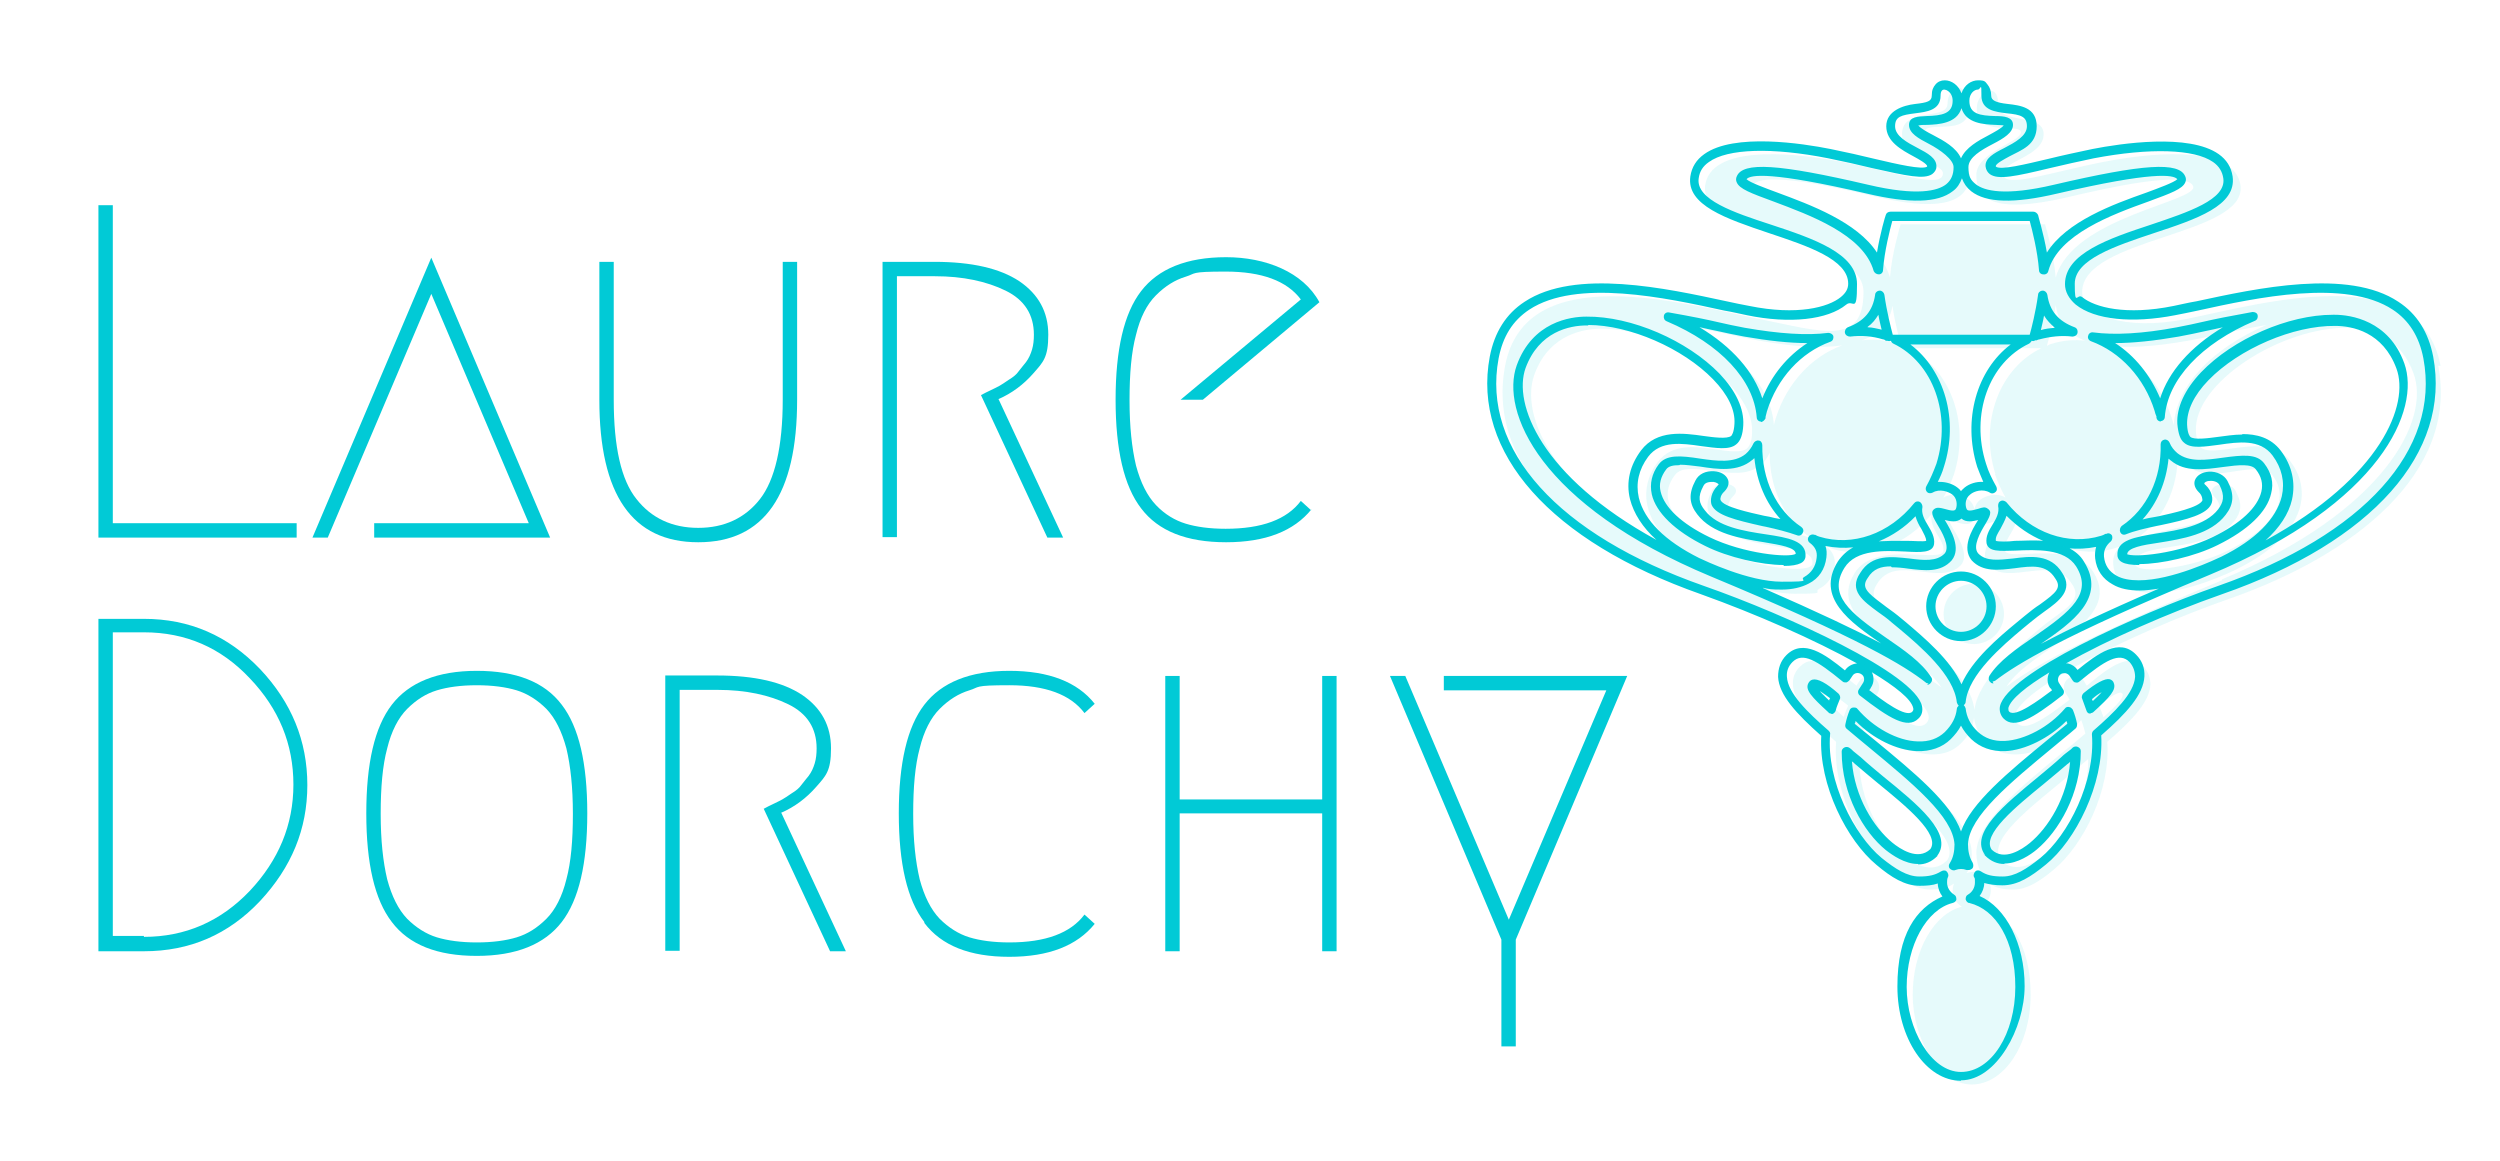 <svg xmlns="http://www.w3.org/2000/svg" id="Calque_1" viewBox="0 0 538.5 250"><defs><style>      .st0 {        opacity: .1;      }      .st1 {        fill: #01cad6;      }    </style></defs><g><path class="st1" d="M63.9,112.7v3.1H21.2V44.2h3.1v68.5h39.7Z"></path><path class="st1" d="M80.6,112.7h33.3l-21-49.4-22.3,52.5h-3.3l25.6-60.3,25.6,60.3h-37.9v-3.1Z"></path><path class="st1" d="M132.2,56.4v29.7c0,10.2,1.6,17.3,4.9,21.4,3.2,4.1,7.7,6.2,13.3,6.2s10.1-2.1,13.3-6.2c3.2-4.1,4.9-11.3,4.9-21.4v-29.7h3.1v29.7c0,20.5-7.1,30.7-21.3,30.7s-21.3-10.2-21.3-30.7v-29.7h3.1Z"></path><path class="st1" d="M215.1,86l13.9,29.8h-3.4l-14.3-30.7c.1,0,.7-.4,1.8-.9,1.1-.5,1.8-.9,2.2-1.1.4-.2,1.1-.7,2-1.3,1-.6,1.7-1.2,2.1-1.8.5-.6,1-1.3,1.6-2,.6-.8,1-1.7,1.3-2.7.3-1,.4-2.1.4-3.2,0-4.3-2-7.5-6.1-9.5-4.1-2-9.2-3.1-15.2-3.1h-8.2v56.2h-3.1v-59.3h11.2c8,0,14.1,1.4,18.3,4.2,4.1,2.8,6.2,6.6,6.2,11.5s-1.1,5.9-3.2,8.3c-2.1,2.4-4.6,4.3-7.6,5.6Z"></path><path class="st1" d="M282.5,109.7c-3.8,4.7-9.9,7.1-18.4,7.1s-14.6-2.4-18.3-7.3c-3.7-4.8-5.5-12.6-5.5-23.4s1.8-18.6,5.5-23.4c3.7-4.8,9.8-7.3,18.3-7.3s16.6,3.2,20.1,9.7l-25.1,21h-4.8l25.9-21.6c-3-4-8.4-6-16.2-6s-6.3.4-8.6,1.1c-2.3.7-4.4,2-6.4,4s-3.4,4.8-4.3,8.5c-1,3.7-1.4,8.4-1.4,14.1s.5,10.3,1.4,14.1c1,3.7,2.4,6.5,4.3,8.5s4.1,3.3,6.4,4c2.3.7,5.2,1.1,8.6,1.1,7.8,0,13.2-2,16.2-6l2.2,2Z"></path><path class="st1" d="M31,204.9h-9.8v-71.6h9.8c9.8,0,18.1,3.6,25,10.8,6.8,7.2,10.2,15.5,10.2,25s-3.4,17.7-10.2,25c-6.8,7.2-15.1,10.8-25,10.8ZM31,201.8c8.9,0,16.5-3.3,22.8-9.9,6.2-6.6,9.4-14.2,9.4-22.9s-3.1-16.3-9.4-22.9c-6.2-6.6-13.8-9.9-22.8-9.9h-6.7v65.4h6.7Z"></path><path class="st1" d="M121,198.6c-3.7,4.8-9.8,7.3-18.3,7.3s-14.6-2.4-18.3-7.3c-3.7-4.8-5.5-12.6-5.5-23.4s1.8-18.6,5.5-23.4c3.7-4.8,9.8-7.3,18.3-7.3s14.6,2.4,18.3,7.3c3.7,4.8,5.5,12.6,5.5,23.4s-1.8,18.6-5.5,23.4ZM111.3,148.7c-2.3-.7-5.2-1.1-8.6-1.1s-6.3.4-8.6,1.1c-2.3.7-4.4,2-6.4,4-1.9,1.9-3.4,4.8-4.3,8.5-1,3.7-1.4,8.4-1.4,14.1s.5,10.3,1.4,14.1c1,3.7,2.4,6.5,4.3,8.5,1.9,1.9,4.1,3.3,6.4,4,2.3.7,5.2,1.1,8.6,1.1s6.3-.4,8.6-1.1c2.3-.7,4.4-2,6.4-4,1.9-1.9,3.4-4.8,4.3-8.5,1-3.7,1.4-8.4,1.4-14.1s-.5-10.3-1.4-14.1c-1-3.7-2.4-6.5-4.3-8.5-1.9-1.9-4.1-3.3-6.4-4Z"></path><path class="st1" d="M168.3,175.1l13.9,29.8h-3.4l-14.3-30.7c.1,0,.7-.4,1.8-.9,1.1-.5,1.8-.9,2.2-1.1.4-.2,1.1-.7,2-1.3,1-.6,1.7-1.2,2.1-1.8.5-.6,1-1.3,1.6-2,.6-.8,1-1.7,1.3-2.7.3-1,.4-2.1.4-3.2,0-4.3-2-7.5-6.1-9.5-4.1-2-9.2-3.1-15.2-3.1h-8.2v56.2h-3.1v-59.3h11.2c8,0,14.1,1.4,18.3,4.2,4.1,2.8,6.2,6.6,6.2,11.5s-1.1,5.9-3.2,8.3c-2.1,2.4-4.6,4.3-7.6,5.6Z"></path><path class="st1" d="M199.1,198.6c-3.7-4.8-5.5-12.6-5.5-23.4s1.8-18.6,5.5-23.4c3.7-4.8,9.8-7.3,18.3-7.3s14.7,2.4,18.4,7.1l-2.2,2c-3-4-8.4-6-16.2-6s-6.3.4-8.6,1.1c-2.3.7-4.4,2-6.4,4-1.9,1.9-3.4,4.8-4.3,8.5-1,3.7-1.4,8.4-1.4,14.1s.5,10.3,1.4,14.1c1,3.7,2.4,6.5,4.3,8.5,1.9,1.9,4.1,3.3,6.4,4,2.3.7,5.2,1.1,8.6,1.1,7.8,0,13.2-2,16.2-6l2.2,2c-3.8,4.7-9.9,7.1-18.4,7.1s-14.6-2.4-18.3-7.3Z"></path><path class="st1" d="M287.9,204.9h-3.1v-29.7h-30.7v29.7h-3.1v-59.3h3.1v26.6h30.7v-26.6h3.1v59.3Z"></path><path class="st1" d="M310.9,145.6h39.6l-24,56.8v23h-3.1v-23l-24-56.8h3.3l22.3,52.5,21-49.4h-35v-3.1Z"></path></g><g><path class="st1" d="M422.4,232.8c-7.5,0-13.7-9.1-13.7-20.3s4-16.9,9.7-19.4c-.6-.8-1-1.8-1-2.8-1.1.4-2.4.5-3.9.5-3.2,0-6.1-1.8-9.3-4.5-6.3-5.2-12.5-17.2-11.9-27.8-5.4-4.8-9.1-8.8-9.3-12.7,0-1.8.5-3.4,1.8-4.7,3.6-3.6,8.3-.2,12.6,3.3,0,0,0,0,0,0,.6-.9,1.6-1.4,2.6-1.5-9.1-5.1-21.9-10.7-33.6-14.9-32.4-11.4-49.4-30.5-45.5-51.2,1-5.2,3.5-9.2,7.5-11.8,10.9-7.2,30.5-2.9,43.5-.1,1.7.4,3.4.7,4.9,1,10.3,2.1,17,.3,19.7-1.9,1.1-.9,1.6-1.8,1.6-2.9,0-5.2-8.7-8.1-17.1-10.9-9.2-3.1-17.8-6-16.9-12.2.3-2,1.3-3.6,3-4.8,6.4-4.6,21.2-2.3,27.2-1.1,3.4.7,6.6,1.4,9.4,2.1,5.1,1.2,10.3,2.4,11.4,1.7,0,0,0,0,0-.1,0-.5-1.8-1.5-2.9-2.1-2.6-1.4-5.9-3.2-5.9-6.5s3.6-4.5,6.2-4.8c2.7-.3,3.6-.6,3.6-1.8s.3-1.8.8-2.4c.5-.6,1.2-.9,2-.9,1.5,0,3,1.1,3.6,2.8.6-1.8,2.1-2.8,3.6-2.8s1.5.3,2,.9c.5.6.8,1.4.8,2.4s.9,1.5,3.6,1.8c2.6.3,6.2.7,6.2,4.8s-3.3,5.1-5.9,6.5c-1.1.6-3,1.6-2.9,2.1,0,0,0,.1,0,.1,1.1.8,6.3-.5,11.4-1.7,2.8-.7,6.1-1.4,9.4-2.1,6.1-1.2,20.8-3.4,27.2,1.1,1.7,1.2,2.7,2.8,3,4.8.9,6.3-7.8,9.2-16.9,12.2-8.4,2.8-17.1,5.7-17.1,10.9s.5,2,1.6,2.9c2.7,2.2,9.4,4,19.7,1.9,1.5-.3,3.1-.7,4.9-1,13-2.8,32.7-7.1,43.5.1,4,2.6,6.5,6.6,7.5,11.8h0c3.9,20.7-13.1,39.9-45.5,51.2-11.7,4.1-24.6,9.8-33.6,14.9.1,0,.3,0,.4,0,.9.2,1.6.7,2.1,1.4,0,0,0,0,0,0,4.3-3.5,9-7,12.6-3.3,1.3,1.3,1.9,2.9,1.8,4.7-.2,3.9-3.8,7.9-9.3,12.7.6,10.6-5.6,22.7-11.9,27.8-3.3,2.7-6.1,4.5-9.4,4.5-1.6,0-2.8-.2-3.9-.5,0,1-.4,2-1,2.8,5.7,2.5,9.7,10.3,9.7,19.4s-6.1,20.3-13.7,20.3ZM418.7,187.5c.2,0,.4,0,.6.2.3.3.5.8.3,1.2-.2.4-.2.8-.2,1.2,0,1.1.6,2,1.5,2.6.4.2.5.6.5,1,0,.4-.4.7-.8.8-5.6,1.4-9.9,9.1-9.9,18.1s5.2,18.3,11.7,18.3,11.7-8.2,11.7-18.3-4.2-16.7-9.9-18.1c-.4,0-.7-.4-.8-.8,0-.4.1-.8.5-1,.9-.5,1.5-1.5,1.5-2.6s0-.8-.2-1.2c-.2-.4,0-.9.3-1.2.3-.3.8-.3,1.2,0,1.2.8,2.5,1.1,4.7,1.1,2.6,0,5.1-1.6,8.1-4,6-4.9,11.9-16.5,11.1-26.6,0-.3.1-.6.3-.8,4.6-4,8.8-8.1,9-11.6,0-1.2-.4-2.3-1.2-3.2-2.2-2.2-5.2-.4-10.8,4.2-.2.2-.5.3-.8.2-.3,0-.5-.2-.7-.5-.2-.3-.4-.6-.6-.9-.2-.3-.5-.5-.9-.6-.4,0-.7,0-1,.2-.6.4-.8,1.3-.4,1.9.3.5.6.9.9,1.4.3.4.2,1-.2,1.3-6.4,5-10.3,7.3-12.6,5-.7-.7-1-1.7-.8-2.7,1.6-7,29-19.6,47-25.9,31.4-11,47.9-29.3,44.2-49h0c-.9-4.7-3.1-8.2-6.6-10.5-10.2-6.7-29.3-2.6-42,.2-1.8.4-3.4.7-4.9,1-9.2,1.8-17.3,1-21.4-2.3-1.5-1.3-2.3-2.8-2.3-4.4,0-6.6,9.4-9.8,18.5-12.8,8-2.7,16.3-5.4,15.6-10-.2-1.4-.9-2.6-2.2-3.5-4-2.8-13.6-3.1-25.7-.8-3.3.7-6.5,1.4-9.4,2.1-7.5,1.8-11.2,2.6-13,1.3-.5-.4-.8-.9-.9-1.6-.2-1.8,1.8-2.9,4-4,2.3-1.2,4.9-2.6,4.9-4.7s-1.3-2.5-4.4-2.8c-2.3-.3-5.4-.6-5.4-3.8s-.1-1.3-.8-1.3-1.8.8-1.8,2.4c0,2.9,2.3,3.2,5.6,3.3,1.9,0,3.8.2,3.8,1.9s-2,2.9-4.3,4.1c-2.5,1.3-5.3,2.9-5.3,5s.5,2.8,1.6,3.7c1.8,1.4,6.2,2.6,16.8.1,19.3-4.5,27-5,28.3-1.8.2.4.2.9,0,1.3-.6,1.4-3,2.3-7.9,4.1-7.8,2.8-19.5,7.1-21.6,15-.1.5-.6.8-1.1.7-.5,0-.9-.4-.9-.9-.3-4.1-1.5-8.8-2-10.6h-29.6c-.5,1.8-1.7,6.5-2,10.6,0,.5-.4.9-.9.9-.5,0-.9-.3-1.1-.7-2.2-7.9-13.9-12.1-21.6-15-4.9-1.8-7.3-2.7-7.9-4.1-.2-.4-.2-.9,0-1.3,1.3-3.2,9-2.7,28.3,1.8,10.6,2.5,15,1.3,16.8-.1,1.1-.9,1.6-2.1,1.6-3.7s-2.8-3.7-5.3-5c-2.3-1.2-4.3-2.3-4.3-4.1s2-1.8,3.8-1.9c3.3-.1,5.6-.5,5.6-3.3,0-2-1.8-2.8-2.3-2.2-.2.2-.3.6-.3,1.1,0,3.2-3.1,3.5-5.4,3.8-3.1.4-4.4.7-4.4,2.8s2.6,3.5,4.9,4.7c2.1,1.1,4.1,2.2,4,4,0,.7-.4,1.2-.9,1.6-1.8,1.2-5.4.4-13-1.3-2.8-.7-6-1.4-9.4-2.1-12.1-2.4-21.7-2.1-25.7.8-1.3.9-2,2-2.2,3.5-.7,4.6,7.6,7.4,15.6,10,9.1,3,18.5,6.2,18.5,12.8s-.8,3.2-2.3,4.4c-4,3.3-12.2,4.2-21.4,2.3-1.5-.3-3.1-.7-4.9-1-12.7-2.8-31.8-6.9-42-.2-3.6,2.4-5.7,5.8-6.6,10.5-3.7,19.7,12.8,38,44.2,49,18,6.3,45.5,18.9,47,25.9.2,1,0,2-.8,2.7-2.3,2.3-6.2,0-12.6-5-.4-.3-.5-.9-.2-1.3.3-.5.6-.9.9-1.4.4-.6.3-1.5-.4-1.9-.6-.4-1.5-.3-1.9.4-.2.3-.4.6-.6.9-.2.2-.4.4-.7.5-.3,0-.6,0-.8-.2-5.6-4.6-8.6-6.4-10.8-4.2-.9.9-1.3,2-1.2,3.2.2,3.5,4.4,7.6,9,11.6.2.2.4.5.3.8-.8,10.1,5.2,21.7,11.1,26.6,3,2.4,5.5,4,8.1,4,2.1,0,3.4-.3,4.7-1.1.2-.1.4-.2.6-.2ZM441.5,144.8c-5.1,3.1-8.4,5.8-8.9,7.7,0,.4,0,.6.2.8,1.3,1.3,6.4-2.5,9.2-4.6-.1-.2-.2-.4-.4-.5-.7-1-.7-2.3-.2-3.3ZM402.7,148.7c2.8,2.2,7.9,6,9.2,4.6.2-.2.3-.5.2-.8-.4-1.9-3.8-4.6-8.9-7.7.5,1,.5,2.3-.2,3.3-.1.2-.2.4-.4.6ZM406.9,45.6h31.1c.4,0,.8.3,1,.7,0,.2,1.2,4,1.9,8.1,4.2-6.7,14.3-10.4,21.4-12.9,2.7-1,6-2.2,6.7-2.9-.8-1-5.3-1.7-25.9,3.1-9.3,2.2-15.3,2-18.5-.5-1-.8-1.6-1.7-2-2.8-.4,1.1-1,2.1-2,2.8-3.2,2.5-9.2,2.7-18.5.5-20.6-4.8-25.1-4.1-25.9-3.1.7.7,4,1.9,6.7,2.9,7,2.6,17.1,6.3,21.4,12.9.7-4.2,1.8-7.9,1.9-8.1.1-.4.5-.7,1-.7ZM413.2,27c.4.6,2,1.5,3.2,2.1,2.3,1.2,5,2.7,6,5,1-2.3,3.7-3.8,6-5,1.1-.6,2.8-1.5,3.2-2.1-.4,0-1.2-.1-1.8-.1-2.5-.1-6.3-.3-7.3-3.6-1,3.3-4.9,3.5-7.3,3.6-.6,0-1.4,0-1.8.1ZM424,187.4c-.1,0-.3,0-.4,0-.8-.3-1.6-.3-2.4,0-.4.2-.9,0-1.2-.3s-.3-.8,0-1.2c.7-1.1,1-2.5,1-4-.3-6-9.1-13.2-18.4-20.9-1.5-1.2-3.1-2.6-4.8-4-.3-.2-.4-.6-.3-1,.2-1,.5-2,.9-3,.1-.3.4-.6.8-.6.4,0,.7,0,.9.3,3.4,4,8.6,6.9,13,7,2.4.1,4.3-.6,5.8-2,1.6-1.6,2.4-3.2,2.6-5,0-.3.2-.5.4-.7-.2-.2-.3-.4-.4-.7-.6-5.9-7.9-12.1-12.3-15.8-.6-.5-1.2-1-1.7-1.4-1-.9-2-1.6-3-2.3-3.1-2.3-6.4-4.6-3.8-8.4,2.5-4.1,6.8-3.5,10.6-3.1,3,.4,5.9.7,7.6-1.1,1.2-1.5-.6-4.6-1.7-6.4-.7-1.2-1-1.8-1-2.4,0-.3.2-.6.5-.8.6-.4,1.3-.2,2.1,0,1.7.5,2.3.5,2.5,0,.3-.7.3-2.3-.8-3.1-.8-.6-2.7-1.3-4.2-.4-.4.2-.9.2-1.2-.1-.3-.3-.4-.8-.2-1.2.9-1.6,1.6-3.3,2.2-4.9,3.3-10.6-.7-21.8-9.3-25.9-.2-.1-.4-.3-.5-.6-.2.1-.5.1-.8,0h-.3c-.2-.2-.4-.3-.6-.3-2.3-.7-4.6-.9-7.1-.6-.5,0-1-.3-1.1-.8-.1-.5.2-1,.6-1.2,3.5-1.3,5.4-3.5,5.9-7,0-.5.5-.9,1-.9h0c.5,0,.9.4,1,.9.5,3.6,1.4,7.1,1.8,8.6.1,0,.3,0,.4,0h28.7c.1,0,.3,0,.4,0,.4-1.4,1.3-5,1.8-8.6,0-.5.5-.9,1-.9.5,0,.9.4,1,.9.5,3.5,2.4,5.7,5.9,7,.5.2.7.7.6,1.2-.1.5-.6.8-1.1.8-2.4-.3-4.8,0-7.1.6-.2,0-.4.1-.6.2h-.3c-.3.2-.5.2-.8.1,0,.2-.3.4-.5.6-8.7,4.1-12.7,15.3-9.3,25.9.5,1.7,1.3,3.3,2.2,4.9.2.4.2.9-.2,1.2-.3.3-.8.4-1.2.1-1.5-.9-3.4-.3-4.2.4-1.2.9-1.1,2.4-.8,3.1.2.5.8.5,2.5,0,.9-.3,1.5-.5,2.1,0,.3.2.5.5.5.8,0,.6-.3,1.2-1,2.4-1.1,1.8-2.9,4.9-1.6,6.4,1.7,1.8,4.5,1.4,7.5,1.1,3.8-.5,8.1-1,10.6,3.1,2.5,3.7-.7,6.1-3.8,8.3-1,.7-2,1.5-3,2.3-.5.4-1.1.9-1.7,1.4-4.4,3.7-11.7,9.9-12.3,15.8,0,.3-.2.5-.4.7.2.2.3.4.4.7.2,1.8,1,3.5,2.6,5,1.5,1.4,3.4,2.1,5.8,2,4.3-.2,9.6-3,13-7,.2-.3.6-.4.9-.3.3,0,.6.3.8.6.4,1,.7,2,.9,3,0,.4,0,.7-.3,1-1.6,1.4-3.3,2.7-4.8,4-9.3,7.7-18.1,14.9-18.4,20.9,0,1.5.3,2.9,1,4,.2.4.2.9,0,1.2-.2.2-.5.4-.8.4ZM399.5,155.9c1.5,1.2,2.9,2.4,4.3,3.5,8.5,7,16.5,13.6,18.6,19.7,2.1-6.1,10.2-12.8,18.6-19.7,1.4-1.1,2.8-2.3,4.3-3.5,0-.2-.1-.4-.2-.6-3.7,3.7-8.9,6.3-13.2,6.5-2.9.1-5.4-.8-7.3-2.6-.9-.9-1.7-1.9-2.2-2.9-.5,1-1.3,2-2.2,2.9-1.8,1.8-4.4,2.7-7.3,2.6-4.4-.2-9.5-2.7-13.2-6.5,0,.2-.1.4-.2.6ZM407.3,122c-2.1,0-3.8.5-5,2.5-1.4,2-.2,3.1,3.3,5.7,1,.8,2.1,1.5,3.2,2.4.5.4,1.1.9,1.7,1.4,4,3.4,9.7,8.2,12,13.4,2.3-5.3,8-10.1,12-13.4.6-.5,1.2-1,1.7-1.4,1.1-.9,2.1-1.7,3.2-2.4,3.6-2.6,4.7-3.6,3.3-5.6-1.9-3.1-5-2.7-8.7-2.2-3.4.4-6.9.9-9.3-1.7-2.2-2.7,0-6.5,1.4-8.7-1.1.3-2.6.6-3.6-.3-1,.9-2.5.6-3.6.3,1.4,2.3,3.6,6.1,1.5,8.7-2.4,2.7-5.9,2.2-9.3,1.8-1.3-.2-2.5-.3-3.6-.3ZM426.7,110.6h0ZM418.1,110.6h0ZM417.9,103.8c1.4,0,2.8.5,3.7,1.2.3.2.6.5.8.8.2-.3.5-.5.8-.8,1-.8,2.5-1.3,4-1.2-.5-1.1-.9-2.2-1.3-3.2h0c-3.2-10.2-.1-20.9,7.2-26.4h-21.6c7.3,5.5,10.5,16.2,7.2,26.4-.3,1.1-.8,2.2-1.3,3.2,0,0,.2,0,.3,0ZM440.3,67.9c-.2,1.2-.5,2.3-.7,3.2,1-.3,2-.4,3-.5-.9-.8-1.7-1.6-2.3-2.6ZM402.3,70.5c1,0,2,.3,3,.5-.2-.9-.5-2-.7-3.2-.6,1-1.3,1.9-2.3,2.6ZM413.1,186.1c-2.8,0-5.5-1.9-6.9-3-4.8-3.9-9.5-12-9.5-21.2,0-.4.2-.7.6-.9.4-.2.8-.1,1.1.1.3.2.5.4.8.7.5.4,1.1.9,1.6,1.3,1.4,1.3,3.1,2.7,4.9,4.2,7.4,6,15.1,12.3,11.6,17,0,0,0,0,0,.1-1.3,1.3-2.7,1.8-4.1,1.8ZM398.9,164c.6,7.7,4.7,14.2,8.7,17.5,1.6,1.3,5.5,4,8.2,1.4,2.2-3.2-5.3-9.3-11.3-14.2-1.8-1.5-3.5-2.9-5-4.2-.2-.2-.4-.4-.6-.5ZM416.6,183.6h0,0ZM431.7,186.1c-1.4,0-2.8-.5-4.1-1.8s0,0,0-.1c-3.5-4.7,4.2-10.9,11.6-17,1.8-1.5,3.5-2.9,4.9-4.2.5-.5,1.1-.9,1.6-1.3.3-.2.5-.4.8-.7.3-.2.7-.3,1.1-.1.4.2.6.5.6.9,0,9.2-4.8,17.3-9.5,21.2-1.3,1.1-4.1,3-6.9,3ZM429,183c2.7,2.6,6.6-.1,8.2-1.4,4-3.3,8.1-9.8,8.7-17.5-.2.2-.4.4-.6.5-1.5,1.3-3.2,2.7-5,4.2-6,4.9-13.5,11-11.3,14.2ZM450.4,153.7c0,0-.2,0-.3,0-.3,0-.6-.3-.7-.7-.3-.8-.6-1.7-.9-2.5-.2-.4,0-.9.3-1.2,2.7-2.2,4.6-3.2,5.6-3,.4.1.8.4.9.8h0c.6,1.5-.8,3-4.3,6.2-.2.2-.4.3-.7.3ZM450.6,150.5c0,.2.1.3.2.5.6-.6,1.4-1.3,1.9-1.9-.6.3-1.3.8-2.1,1.5ZM394.5,153.7c-.2,0-.5,0-.7-.3-3.6-3.3-5-4.8-4.3-6.2.2-.4.5-.7.9-.8,1.1-.3,3,.7,5.6,3,.3.3.5.8.3,1.2-.3.8-.7,1.6-.9,2.5-.1.3-.4.6-.7.7,0,0-.2,0-.3,0ZM392.1,149c.5.6,1.3,1.3,1.9,1.9,0-.2.1-.3.2-.5-.8-.6-1.5-1.1-2.1-1.5ZM429.4,147.2c-.2,0-.5,0-.7-.3-.4-.3-.4-.9-.2-1.3,2-3.2,5.9-5.9,9.7-8.5,8-5.5,12.6-9.3,9-15.1-2.5-3.9-8.6-3.6-13.1-3.4-3.4.1-5.8.3-6.2-1.6-.2-1.5.5-2.7,1.3-4,.8-1.3,1.5-2.6,1.2-4,0-.5.1-.9.6-1.1.4-.2.9,0,1.2.3,5.3,6.6,13.3,9.4,20.4,7.2.3-.1.6-.2.9-.4h.2c.5-.3,1,0,1.2.3.2.4.1,1-.2,1.3-1.1.9-1.6,2-1.5,3.3.2,1.9,1.1,3.2,2.7,4.1,1.2.7,2.9,1,4.8,1,7.2,0,16.7-4.6,17.8-5.1,7.3-3.6,11.8-8.1,13-13,.7-3.1,0-6.1-2-8.8-2.7-3.6-7.4-2.9-11.5-2.3-3.1.4-6,.9-7.5-.4-.9-.7-1.3-2-1.5-4.1-.2-3.5,1.6-7.4,5.1-11.1,6.9-7.2,18.8-12.4,28.4-12.4s.2,0,.4,0c3.4,0,11.7,1.2,15,10.5,3.5,9.8-4.7,30-41.9,45.5h0c-32.2,13.4-41.6,19.3-46.2,22.8-.2.1-.4.2-.6.2ZM445.6,118c1.3.7,2.5,1.6,3.3,3,4.9,7.8-2.6,13.1-9.3,17.7,5.5-2.9,13.5-6.8,25.4-11.9-1.4.2-2.8.4-4.1.4-2.3,0-4.3-.4-5.8-1.3-2.2-1.2-3.5-3.1-3.8-5.6-.1-.9,0-1.7.2-2.5-2,.4-4,.5-6,.3ZM429.9,116.5c.6.2,2.6.2,4.1,0,1.8,0,4-.2,6.1,0-2.9-1.2-5.5-3-7.9-5.4-.3,1-.9,2-1.3,2.8-.6,1-1.1,1.8-1,2.5ZM483,93.5c3,0,6.1.7,8.3,3.6,2.4,3.2,3.2,6.8,2.4,10.5-.7,3.1-2.7,6.1-5.7,8.8,25.1-13.7,31-29.4,28.2-37-2.9-7.9-9.5-9.2-13.2-9.2-9-.1-20.7,4.9-27.3,11.7-3.2,3.3-4.7,6.6-4.6,9.6.1,2,.6,2.5.7,2.6.8.7,3.8.3,6,0,1.6-.2,3.4-.5,5.2-.5ZM415.4,147.2c-.2,0-.4,0-.6-.2-4.6-3.6-14-9.4-46.2-22.8-37.2-15.5-45.4-35.7-41.9-45.5,3.4-9.4,11.6-10.5,15-10.5,9.7-.1,21.7,5.1,28.7,12.3,3.5,3.7,5.3,7.5,5.1,11.1-.1,2-.6,3.4-1.5,4.1-1.5,1.3-4.4.8-7.5.4-4.1-.6-8.8-1.3-11.5,2.3-2,2.7-2.7,5.7-2,8.8,1.2,4.9,5.6,9.3,13,13,1.1.5,10.6,5.1,17.8,5.1s3.6-.3,4.8-1c1.6-.9,2.5-2.3,2.7-4.1.2-1.4-.3-2.4-1.5-3.3-.4-.3-.5-.9-.2-1.3.2-.4.8-.6,1.2-.4h.2c.3.2.6.3.9.4,7.1,2.2,15.1-.6,20.4-7.2.3-.4.8-.5,1.2-.3.4.2.6.7.6,1.1-.3,1.4.4,2.7,1.2,4,.7,1.2,1.5,2.5,1.3,4-.3,1.9-2.8,1.8-6.2,1.6-4.5-.2-10.6-.5-13.1,3.5-3.6,5.8,1,9.6,9,15.1,3.8,2.6,7.7,5.3,9.7,8.5.3.4.2.9-.2,1.3-.2.2-.4.3-.7.3ZM379.8,126.7c11.9,5.2,19.9,9,25.4,11.9-6.7-4.6-14.2-9.9-9.3-17.7.9-1.3,2-2.3,3.3-3-2,.2-4,.1-6-.3.3.8.3,1.6.2,2.5-.3,2.5-1.6,4.5-3.8,5.6-1.5.8-3.5,1.3-5.8,1.3s-2.7-.1-4.1-.4ZM407.5,116.5c1.2,0,2.3,0,3.3,0,1.5,0,3.5.2,4.1,0,0-.7-.5-1.5-1-2.5-.5-.8-1-1.7-1.3-2.8-2.3,2.4-5,4.2-7.9,5.4.9,0,1.9-.1,2.8-.1ZM342.1,70.1c-.1,0-.2,0-.3,0-3.7,0-10.3,1.3-13.2,9.2-2.7,7.6,3.2,23.3,28.2,37-3-2.7-4.9-5.7-5.7-8.8-.9-3.7,0-7.3,2.4-10.5,3.4-4.5,9.2-3.7,13.4-3.1,2.2.3,5.1.7,6,0,.1-.1.6-.7.7-2.6.2-3-1.4-6.3-4.6-9.6-6.5-6.7-18-11.7-26.9-11.7ZM460.7,121.7c-1.6,0-2.9-.2-3.6-.6-.8-.4-1-1.1-1-1.4-.3-3.4,3.8-4,8.5-4.8,4.6-.7,10.4-1.6,13.2-5.2,1.1-1.5,1.5-2.8.3-5.2h0c-.4-.8-1.5-1-2.2-.9-.7,0-1.1.4-1.1.5,0,0,0,.2.3.4,1.4,1.3,1.7,3.1,1.2,4.1-1,2.2-5.1,3.3-10.8,4.5l-1,.2c-2.3.5-4.6,1-6.6,1.8-.5.2-1,0-1.2-.5-.2-.5,0-1,.3-1.3,5.4-3.6,8.6-10.2,8.4-17.6,0-.5.3-.9.8-1,.5-.1.9.2,1.1.6.4,1,1,1.7,1.7,2.3,2.5,2,6.1,1.5,9.7,1,4.4-.6,7.4-.9,9,1.2,1.6,2.1,2.1,4.2,1.5,6.5-.9,4-5,7.9-11.5,11.1-5,2.5-12.2,4.1-16.8,4.1ZM458,119.3c1.4.9,11.2,0,18.6-3.6,6-2.9,9.7-6.4,10.5-9.8.4-1.7,0-3.3-1.2-4.8-.9-1.2-3.5-1-7.1-.5-3.8.5-8.1,1.2-11.2-1.4-.2-.1-.3-.3-.5-.4-.5,5.1-2.5,9.7-5.6,13.1.8-.2,1.6-.4,2.4-.5l1.1-.2c3.1-.7,8.7-1.9,9.4-3.4,0-.2,0-1.1-.8-1.8-1.1-1.1-1-2.1-.8-2.6.4-1,1.5-1.7,3-1.8,1.7-.1,3.3.7,4,2h0c1.5,2.8,1.4,5-.4,7.3-3.2,4.2-9.4,5.2-14.4,6-3.5.5-6.8,1.1-6.8,2.5ZM384.1,121.7c-4.6,0-11.8-1.6-16.8-4.1-6.5-3.2-10.6-7.2-11.5-11.1-.5-2.3,0-4.5,1.5-6.5,1.6-2.1,4.6-1.9,9-1.2,3.5.5,7.2,1,9.7-1,.7-.6,1.3-1.4,1.7-2.3.2-.4.7-.7,1.1-.6.5,0,.8.5.8,1-.1,7.4,3,14,8.4,17.6.4.3.6.8.3,1.3-.2.5-.8.7-1.2.5-2-.7-4.3-1.3-6.6-1.8l-1-.2c-5.7-1.3-9.8-2.3-10.8-4.5-.4-1-.1-2.8,1.2-4.1.3-.3.3-.4.3-.4,0,0-.4-.4-1.1-.5-.8,0-1.8,0-2.2.9h0c-1.3,2.4-.9,3.7.3,5.2,2.7,3.6,8.5,4.5,13.2,5.2,4.7.7,8.8,1.4,8.5,4.8,0,.3-.2,1-1,1.4-.8.4-2,.6-3.6.6ZM361.7,100.2c-1.3,0-2.3.2-2.8.9-1.2,1.6-1.6,3.2-1.2,4.8.8,3.4,4.5,6.9,10.5,9.8,7.4,3.6,17.2,4.5,18.6,3.6,0-1.4-3.3-1.9-6.8-2.5-5-.8-11.2-1.8-14.4-6-1.8-2.3-1.9-4.5-.4-7.3.7-1.4,2.2-2.1,4-2,1.5.1,2.6.8,3,1.8.2.5.3,1.5-.8,2.6-.8.7-.9,1.6-.8,1.8.6,1.5,6.3,2.7,9.4,3.4l1.1.2c.8.2,1.6.4,2.4.5-3.1-3.4-5.1-8-5.6-13.1-.2.1-.3.3-.5.4-3.1,2.6-7.4,2-11.2,1.4-1.7-.2-3.1-.4-4.3-.4ZM366,104h0,0ZM379.3,90.8s0,0,0,0c-.5,0-.9-.4-.9-.9-.6-8-7.8-15.8-19.4-20.7-.5-.2-.7-.7-.6-1.2.1-.5.6-.8,1.1-.7,5.1.9,8,1.5,10.6,2.1,1.8.4,3.5.8,5.7,1.2h0c7.4,1.3,13.5,1.7,18,1.1.5,0,1,.3,1.1.7.1.5-.1,1-.6,1.2-6.4,2.3-11.5,7.9-13.7,15-.1.4-.2.8-.3,1.2v.3c-.2.4-.6.8-1,.8ZM366.1,70.5c7,4.2,11.7,9.6,13.5,15.3,2-5,5.4-9.1,9.7-11.9h0c-3.9,0-8.4-.5-13.6-1.4h0c-2.2-.4-4-.8-5.8-1.2-1.1-.2-2.3-.5-3.7-.8ZM465.5,90.8c-.5,0-.9-.3-1-.8v-.3c-.2-.4-.3-.8-.4-1.2-2.2-7.1-7.4-12.7-13.7-15-.5-.2-.8-.7-.6-1.2.1-.5.6-.8,1.1-.7,4.5.6,10.6.3,18-1.1,2.2-.4,3.9-.8,5.7-1.2,2.6-.6,5.6-1.2,10.6-2.1.5,0,1,.2,1.1.7.1.5-.1,1-.6,1.2-11.6,4.9-18.8,12.7-19.4,20.7,0,.5-.4.9-.9.9,0,0,0,0,0,0ZM455.6,73.9c4.2,2.7,7.6,6.9,9.7,11.9,1.8-5.7,6.5-11.1,13.5-15.3-1.4.3-2.6.6-3.7.8-1.8.4-3.6.8-5.8,1.2h0c-5.2.9-9.8,1.4-13.7,1.4ZM469.1,71.5h0,0Z"></path><path class="st1" d="M422.4,138.1c-4.1,0-7.5-3.4-7.5-7.5s3.4-7.5,7.5-7.5,7.5,3.4,7.5,7.5-3.4,7.5-7.5,7.5ZM422.4,125.1c-3,0-5.5,2.5-5.5,5.5s2.5,5.5,5.5,5.5,5.5-2.5,5.5-5.5-2.5-5.5-5.5-5.5Z"></path></g><g class="st0"><g><path class="st1" d="M525.7,78.8c-4.4-23.3-38.5-13.4-54.7-10.1-13.5,2.7-22.5-.9-22.5-5.8,0-11.8,35.6-12.1,34.1-23-1.2-8.3-17.1-7.4-29.1-5.1s-21.7,5.9-22.1,2.7c-.3-2.7,8.8-3.8,8.8-8.6s-9.8-1.8-9.8-6.6-4.6-2.6-4.6,1c0,6.4,9.5,3.1,9.5,5.2s-9.6,4.3-9.6,9.2,3.2,8.6,19.6,4.8c8.4-2,25.7-5.9,27.1-2.4,1.3,3.3-26,6.6-29.6,19.7-.4-5.3-2.3-11.5-2.3-11.5h-31.1s-1.9,6.2-2.3,11.5c-3.6-13.1-31-16.4-29.6-19.7,1.4-3.6,18.7.4,27.1,2.4,16.5,3.8,19.6-.6,19.6-4.8s-9.6-6.4-9.6-9.2,9.5,1.2,9.5-5.2-4.6-4.8-4.6-1-9.8.6-9.8,6.6,9.1,6,8.8,8.6c-.3,3.2-10.1-.4-22.1-2.7s-27.9-3.2-29.1,5.1c-1.6,10.9,34.1,11.2,34.1,23s-9,8.5-22.5,5.8c-16.2-3.3-50.3-13.1-54.7,10.1-4.4,23.3,18.4,40.8,44.8,50.1,21.9,7.7,50.8,22,45.9,26.9-1.7,1.7-5.4-.5-11.3-5.1.3-.4.5-.9.8-1.3.7-1.1.4-2.6-.6-3.3-1.1-.7-2.6-.4-3.3.6-.2.3-.4.6-.6,1-4.9-4-9.1-7.2-12.2-4.1-1.1,1.1-1.6,2.4-1.5,3.9.2,3.5,3.5,7.3,9.3,12.3-.8,10.4,5.2,22.3,11.5,27.5,3.1,2.5,5.8,4.3,8.7,4.3,2.2,0,3.8-.3,5.2-1.3-.2.5-.3,1-.3,1.6,0,1.5.8,2.7,2,3.4-6,1.5-10.6,9.4-10.6,19s5.7,19.3,12.7,19.3,12.7-8.6,12.7-19.3-4.6-17.6-10.6-19c1.2-.7,2-2,2-3.4s-.1-1.1-.3-1.6c1.4,1,3,1.3,5.2,1.3,2.9,0,5.6-1.7,8.7-4.3,6.3-5.2,12.3-17.1,11.5-27.5,5.8-5,9.1-8.8,9.3-12.3,0-1.5-.5-2.9-1.5-3.9-3.1-3.1-7.3,0-12.2,4.1-.2-.3-.4-.6-.6-1-.7-1.1-2.2-1.4-3.3-.6-1.1.7-1.4,2.2-.6,3.3.3.4.6.9.8,1.3-5.9,4.6-9.6,6.8-11.3,5.1-4.9-4.9,24.1-19.3,45.9-26.9,26.5-9.3,49.2-26.9,44.8-50.1ZM397.2,154.5c-3.2-3-4.4-4.3-4.1-5.1.3-.8,2.8.8,5,2.6-.4.8-.7,1.7-1,2.5ZM457.2,149.4c.3.8-.9,2.2-4.1,5.1-.3-.8-.6-1.7-1-2.5,2.2-1.8,4.7-3.4,5-2.6ZM471.8,73.3c5.4-1,7.8-1.8,16.4-3.3-11.4,4.9-19.3,12.8-20,21.6-.1-.5-.2-1-.4-1.5-2.4-7.7-7.9-13.4-14.3-15.7,4.3.6,10.1.4,18.3-1.1ZM481.6,105.8c-1.5-2.8-7-1.2-4.6,1.2,1,1,1.3,2.3,1,3-.9,2.1-7,3.3-11.1,4.2-2.3.5-4.7,1.1-6.7,1.8,5.7-3.8,9-10.8,8.9-18.4.5,1.1,1.1,2,2,2.7,2.8,2.3,6.7,1.8,10.4,1.2,4-.6,6.8-.8,8,.9,1.4,1.8,1.8,3.7,1.4,5.7-.9,3.7-4.8,7.4-11,10.5-7.9,3.9-19.8,5.2-20,2.9-.5-5.2,15.8-1.9,21.4-9.3,1.4-1.8,1.8-3.6.3-6.3ZM449.3,73.4c-2.5-.3-5-.1-7.5.7-.3.1-.6.2-.9.4.4-1.4,1.4-5.1,1.9-8.8.4,2.9,1.8,6,6.6,7.8ZM429.7,102.1c.6,1.8,1.4,3.5,2.3,5.1-1.9-1.2-4.3-.4-5.4.4-1.5,1.1-1.6,3.1-1.1,4.3.9,2.4,4.9-.4,5.1.5.1.9-4.8,6.3-2.4,9.3,4.4,4.8,14-2.6,18.1,4.1,2.7,3.9-2.5,5.8-6.7,9.4-4.3,3.8-13.6,10.8-14.3,17.8-.7-7.1-10-14.1-14.3-17.8-4.2-3.6-9.3-5.5-6.7-9.4,4-6.7,13.6.7,18.1-4.1,2.4-2.9-2.5-8.4-2.4-9.3s4.1,1.9,5.1-.5c.5-1.2.4-3.2-1.1-4.3-1.1-.8-3.4-1.6-5.4-.4.9-1.6,1.7-3.3,2.3-5.1,3.5-11.2-.9-22.8-9.9-27.1h28.7c-9,4.3-13.4,15.9-9.9,27.1ZM407.6,65.6c.5,3.7,1.5,7.4,1.9,8.8-.3-.1-.6-.3-.9-.4-2.5-.8-5-1-7.5-.7,4.7-1.7,6.2-4.9,6.6-7.8ZM378.5,73.3c8.2,1.5,14.1,1.7,18.3,1.1-6.4,2.3-11.9,8-14.3,15.7-.2.5-.3,1-.4,1.5-.6-8.8-8.6-16.7-20-21.6,8.6,1.5,11,2.3,16.4,3.3ZM368.7,105.8c-1.4,2.7-1.1,4.4.3,6.3,5.7,7.4,21.9,4.1,21.4,9.3-.2,2.3-12.1,1-20-2.9-6.2-3.1-10.1-6.8-11-10.5-.5-2,0-3.9,1.4-5.7,1.3-1.7,4-1.4,8-.9,3.8.5,7.6,1.1,10.4-1.2.9-.7,1.5-1.6,2-2.7-.1,7.6,3.2,14.6,8.9,18.4-2-.7-4.4-1.3-6.7-1.8-4.2-.9-10.2-2.1-11.1-4.2-.3-.6,0-2,1-3,2.5-2.4-3.1-4-4.6-1.2ZM371.8,125c-35.2-14.7-44.9-34.3-41.3-44.3,2.7-7.6,9-9.8,14.1-9.9,14.3-.2,33.4,11.8,32.8,22.4,0,1.2-.3,2.7-1.1,3.4-1.2,1-4,.6-6.7.2-4.2-.6-9.4-1.4-12.5,2.7-2.2,2.9-3,6.3-2.2,9.6,1.2,5.2,5.9,9.9,13.5,13.6,1.3.6,10.8,5.2,18.2,5.2s3.8-.3,5.3-1.1c1.9-1,3-2.7,3.3-4.9.2-1.8-.5-3.2-1.8-4.2.4.2.8.3,1.2.5,7.8,2.4,16.1-.8,21.5-7.5-.7,3.3,2.9,5.6,2.5,8-.5,2.7-14.6-2.4-19.1,4.7-6.8,10.9,13.3,16.3,18.7,24.7-5.2-4-15.8-10.1-46.4-22.9ZM419.3,185.4c-3.3,3.3-7.8.2-9.6-1.3-4.7-3.9-9.2-11.7-9.2-20.4.8.6,1.6,1.3,2.4,2,7,6.3,20.1,14.8,16.4,19.8ZM449.8,163.6c0,8.7-4.4,16.5-9.2,20.4-1.8,1.5-6.4,4.6-9.6,1.3-3.6-4.9,9.4-13.5,16.4-19.8.8-.7,1.6-1.3,2.4-2ZM448.3,155.1c.4,1,.6,1.9.9,2.9-1.6,1.4-3.2,2.7-4.7,3.9-9.5,7.8-18.5,15.2-18.8,21.6,0,1.6.3,3.2,1.1,4.6-.5-.2-1-.3-1.6-.3s-1.1.1-1.6.3c.9-1.3,1.2-3,1.1-4.6-.3-6.4-9.3-13.8-18.8-21.6-1.5-1.2-3.1-2.6-4.7-3.9.2-1,.5-1.9.9-2.9,5.2,6.1,15.1,10.2,20.2,5.1,1.9-1.8,2.7-3.7,2.9-5.7.2,1.9,1,3.8,2.9,5.7,5.1,5.1,15,1,20.2-5.1ZM478.6,125c-30.7,12.8-41.2,18.9-46.4,22.9,5.3-8.4,25.5-13.8,18.7-24.7-4.5-7.1-18.7-2-19.1-4.7-.4-2.4,3.2-4.7,2.5-8,5.4,6.7,13.7,10,21.5,7.5.4-.1.8-.3,1.2-.5-1.3,1-2,2.4-1.8,4.2.2,2.2,1.4,3.9,3.3,4.9,1.5.8,3.3,1.1,5.3,1.1,7.4,0,16.9-4.5,18.2-5.2,7.6-3.8,12.3-8.5,13.5-13.6.8-3.4,0-6.7-2.2-9.6-3-4-8.3-3.3-12.5-2.7-2.7.4-5.6.8-6.7-.2-.8-.7-1-2.2-1.1-3.4-.6-10.6,18.5-22.6,32.8-22.4,5.1,0,11.4,2.3,14.1,9.9,3.6,9.9-6.1,29.6-41.3,44.3Z"></path><circle class="st1" cx="425.2" cy="132.4" r="6.5" transform="translate(-19.1 101.2) rotate(-13.3)"></circle></g></g></svg>